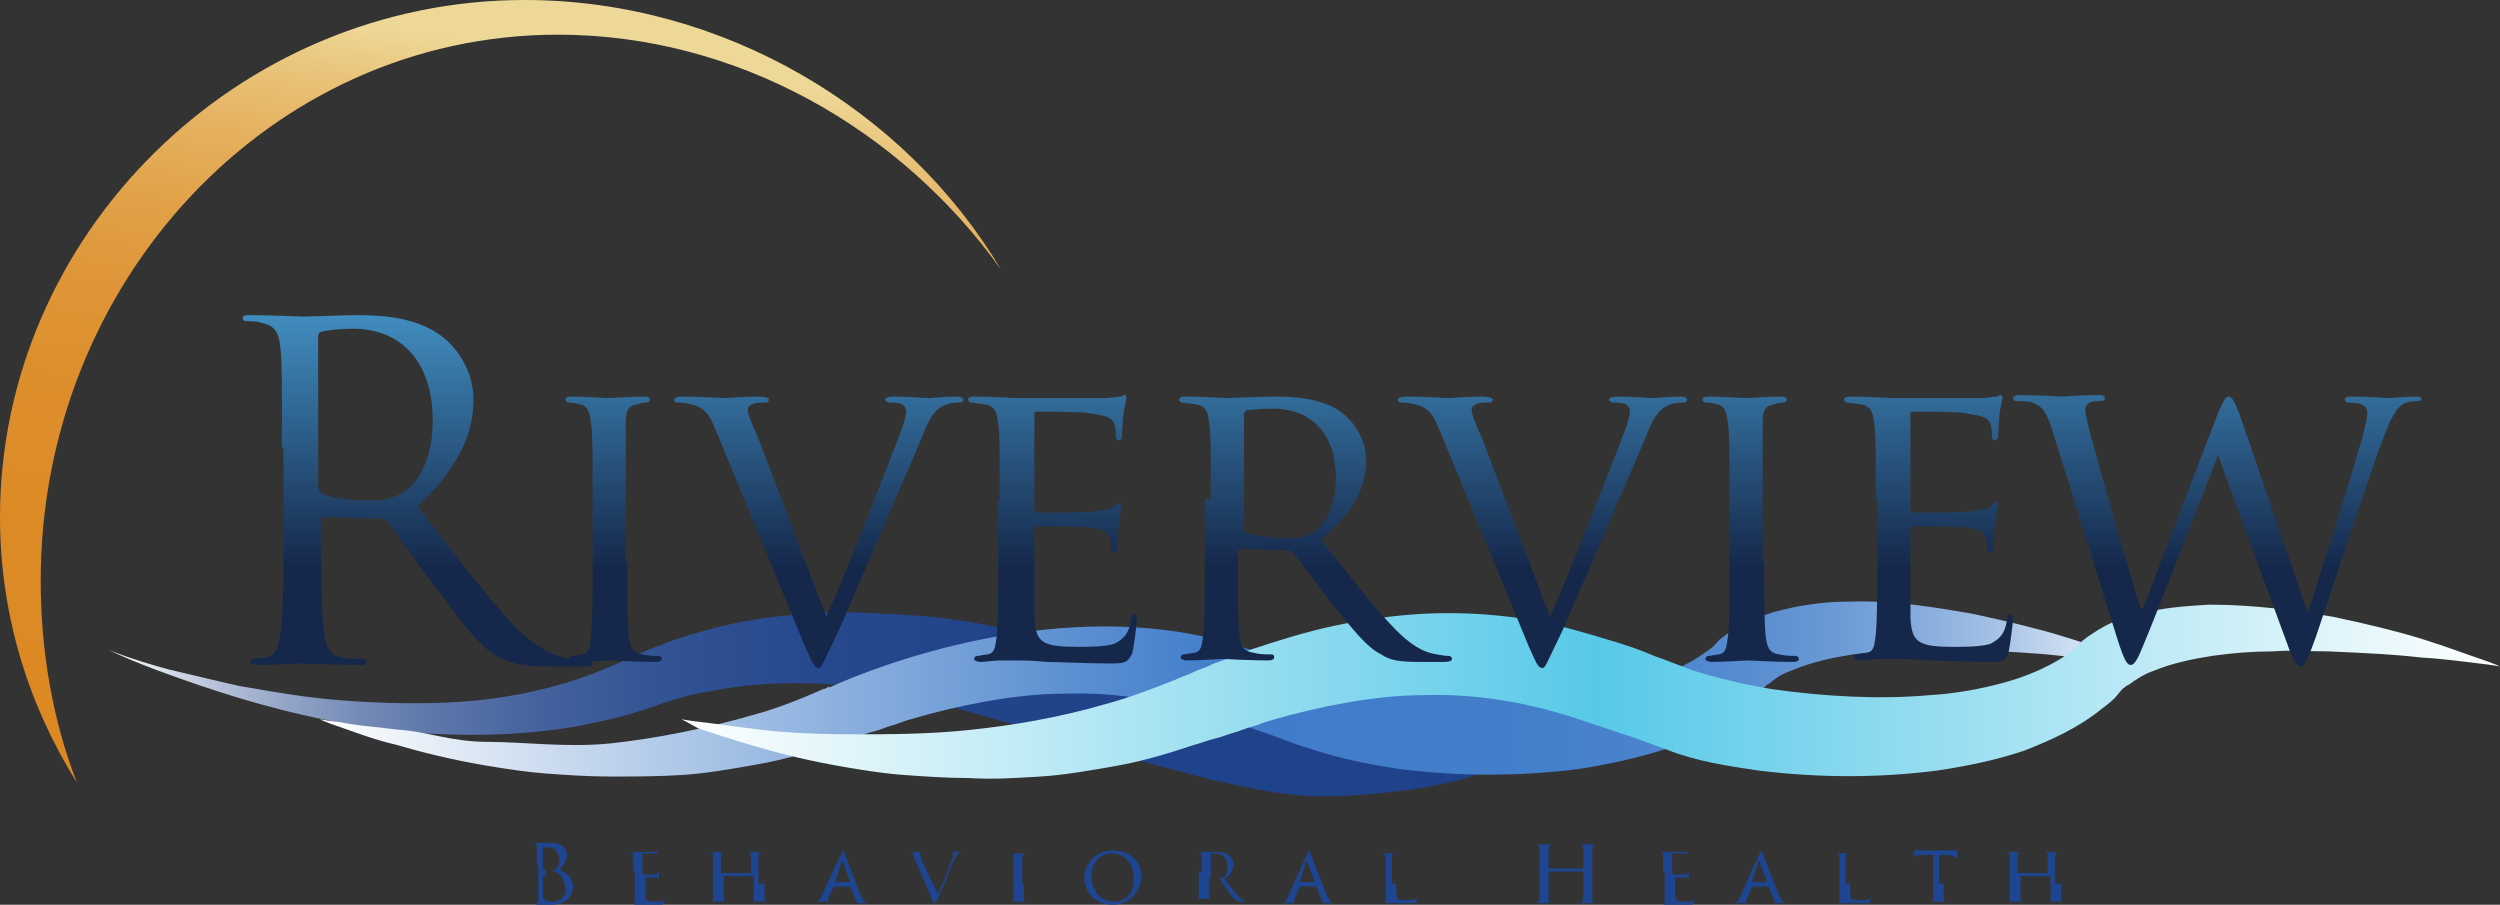 <?xml version="1.0" encoding="utf-8"?>
<!-- Generator: Adobe Illustrator 21.0.0, SVG Export Plug-In . SVG Version: 6.00 Build 0)  -->
<svg version="1.1" id="Layer_1" xmlns="http://www.w3.org/2000/svg" xmlns:xlink="http://www.w3.org/1999/xlink" x="0px" y="0px"
	 viewBox="0 0 165.8 60" style="enable-background:new 0 0 165.8 60;" xml:space="preserve">
<rect x="0" y="0" width="165.8" height="60" fill="#333333" stroke="none"/>
<style type="text/css">
	.st0{fill:#1D4592;}
	.st1{fill:url(#SVGID_1_);}
	.st2{fill:url(#SVGID_2_);}
	.st3{fill:url(#SVGID_3_);}
	.st4{fill:url(#SVGID_4_);}
	.st5{fill:url(#SVGID_5_);}
	.st6{fill:url(#SVGID_6_);}
	.st7{fill:url(#SVGID_7_);}
	.st8{fill:url(#SVGID_8_);}
	.st9{fill:url(#SVGID_9_);}
	.st10{fill:url(#SVGID_10_);}
	.st11{fill:url(#SVGID_11_);}
	.st12{fill:url(#SVGID_12_);}
	.st13{fill:url(#SVGID_13_);}
</style>
<g>
	<g>
		<g>
			<path class="st0" d="M35.6,57.4c0-0.8,0-1,0-1.2c0-0.2-0.1-0.3-0.2-0.3c0,0-0.1,0-0.2,0c0,0,0,0,0,0c0,0,0,0,0.1,0
				c0.2,0,0.6,0,0.6,0c0.1,0,0.3,0,0.6,0c0.9,0,1.1,0.5,1.1,0.8c0,0.4-0.3,0.7-0.5,1c0.4,0.1,0.9,0.5,0.9,1.1c0,0.6-0.5,1.2-1.4,1.2
				c-0.1,0-0.2,0-0.4,0c-0.2,0-0.3,0-0.3,0c0,0-0.1,0-0.2,0c-0.1,0-0.2,0-0.3,0c-0.1,0-0.1,0-0.1,0c0,0,0,0,0,0c0,0,0.1,0,0.2,0
				c0.1,0,0.1-0.1,0.2-0.3c0-0.2,0-0.7,0-1.2V57.4z M36,57.6C36,57.6,36.1,57.6,36,57.6c0.1,0.1,0.2,0.1,0.4,0.1
				c0.3,0,0.4,0,0.5-0.1c0.1-0.1,0.2-0.3,0.2-0.5c0-0.4-0.2-0.9-0.7-0.9c-0.1,0-0.2,0-0.3,0c0,0-0.1,0-0.1,0.1V57.6z M36,58.1
				c0,0.4,0,1.1,0,1.2c0,0.3,0,0.3,0.2,0.4c0.1,0.1,0.4,0.1,0.5,0.1c0.3,0,0.8-0.2,0.8-0.8c0-0.3-0.1-0.8-0.5-1.1
				c-0.2-0.1-0.3-0.1-0.4-0.2c-0.1,0-0.3,0-0.4,0c0,0,0,0,0,0V58.1z"/>
			<path class="st0" d="M42,57.8c0-0.7,0-0.8,0-1c0-0.2,0-0.2-0.2-0.3c0,0-0.1,0-0.2,0c0,0,0,0,0,0c0,0,0,0,0.1,0c0.2,0,0.5,0,0.5,0
				c0,0,1,0,1.1,0c0.1,0,0.2,0,0.2,0c0,0,0,0,0.1,0c0,0,0,0,0,0c0,0,0,0.1,0,0.2c0,0,0,0.2,0,0.3c0,0,0,0,0,0c0,0,0,0,0-0.1
				c0,0,0-0.1,0-0.2c0-0.1-0.1-0.1-0.3-0.1c-0.1,0-0.6,0-0.7,0c0,0,0,0,0,0V58c0,0,0,0,0,0c0.1,0,0.7,0,0.8,0c0.1,0,0.2,0,0.2-0.1
				c0,0,0.1-0.1,0.1-0.1s0,0,0,0c0,0,0,0.1,0,0.3c0,0.1,0,0.3,0,0.3c0,0,0,0.1,0,0.1c0,0,0,0,0,0c0,0,0-0.1,0-0.2
				c0-0.1-0.1-0.1-0.2-0.1c-0.1,0-0.6,0-0.7,0c0,0,0,0,0,0v0.4c0,0.2,0,0.7,0,0.8c0,0.3,0.1,0.4,0.6,0.4c0.1,0,0.3,0,0.5,0
				c0.1-0.1,0.2-0.1,0.2-0.3c0-0.1,0-0.1,0-0.1c0,0,0,0,0,0.1s0,0.3-0.1,0.4c0,0.1-0.1,0.1-0.3,0.1c-0.4,0-0.6,0-0.8,0
				c-0.2,0-0.3,0-0.4,0c0,0-0.1,0-0.2,0c-0.1,0-0.2,0-0.3,0c0,0-0.1,0-0.1,0c0,0,0,0,0,0c0,0,0.1,0,0.1,0c0.1,0,0.1-0.1,0.1-0.2
				c0-0.2,0-0.5,0-1V57.8z"/>
			<path class="st0" d="M50.7,58.6c0,0.4,0,0.8,0,1c0,0.1,0,0.2,0.2,0.2c0.1,0,0.2,0,0.2,0c0,0,0,0,0,0c0,0,0,0-0.1,0
				c-0.3,0-0.6,0-0.6,0c0,0-0.3,0-0.5,0c-0.1,0-0.1,0-0.1,0c0,0,0,0,0,0c0,0,0.1,0,0.1,0c0.1,0,0.1-0.1,0.1-0.2c0-0.2,0-0.5,0-1
				v-0.5c0,0,0,0,0,0h-2c0,0,0,0,0,0v0.5c0,0.4,0,0.8,0,1c0,0.1,0,0.2,0.2,0.2c0.1,0,0.2,0,0.2,0c0,0,0,0,0,0c0,0,0,0-0.1,0
				c-0.3,0-0.6,0-0.6,0c0,0-0.3,0-0.5,0c0,0-0.1,0-0.1,0c0,0,0,0,0,0c0,0,0.1,0,0.1,0c0.1,0,0.1-0.1,0.1-0.2c0-0.2,0-0.5,0-1v-0.8
				c0-0.7,0-0.8,0-1c0-0.2,0-0.2-0.2-0.3c0,0-0.1,0-0.2,0c0,0,0,0,0,0c0,0,0,0,0.1,0c0.2,0,0.5,0,0.5,0c0,0,0.3,0,0.5,0
				c0.1,0,0.1,0,0.1,0c0,0,0,0,0,0c0,0-0.1,0-0.1,0c-0.1,0-0.2,0.1-0.2,0.3c0,0.1,0,0.3,0,1v0.1c0,0,0,0,0,0h2c0,0,0,0,0,0v-0.1
				c0-0.7,0-0.8,0-1c0-0.2,0-0.2-0.2-0.3c0,0-0.1,0-0.2,0c0,0,0,0,0,0c0,0,0,0,0.1,0c0.2,0,0.5,0,0.5,0c0,0,0.3,0,0.5,0
				c0.1,0,0.1,0,0.1,0c0,0,0,0,0,0c0,0-0.1,0-0.1,0c-0.1,0-0.2,0.1-0.2,0.3c0,0.1,0,0.3,0,1V58.6z"/>
			<path class="st0" d="M55.8,56.6c0.1-0.2,0.1-0.2,0.1-0.2c0,0,0.1,0.1,0.1,0.2c0.1,0.2,0.8,2.1,1.1,2.8c0.2,0.4,0.3,0.5,0.4,0.5
				c0.1,0,0.1,0,0.2,0c0,0,0.1,0,0.1,0c0,0-0.1,0-0.1,0c-0.1,0-0.4,0-0.7,0c-0.1,0-0.2,0-0.2,0c0,0,0,0,0,0c0,0,0.1,0,0-0.1l-0.4-1
				c0,0,0,0,0,0h-1.1c0,0,0,0,0,0L55,59.4c0,0.1-0.1,0.2-0.1,0.3c0,0.1,0.1,0.1,0.2,0.1h0c0,0,0,0,0,0c0,0,0,0-0.1,0
				c-0.1,0-0.4,0-0.4,0c0,0-0.3,0-0.5,0c-0.1,0-0.1,0-0.1,0c0,0,0,0,0,0c0,0,0.1,0,0.1,0c0.2,0,0.3-0.2,0.4-0.4L55.8,56.6z
				 M56.4,58.5C56.4,58.5,56.4,58.5,56.4,58.5l-0.5-1.3c0-0.1-0.1-0.1-0.1,0l-0.4,1.3c0,0,0,0,0,0H56.4z"/>
			<path class="st0" d="M62.2,59.3c0.3-0.6,0.9-2.2,1-2.5c0-0.1,0-0.1,0-0.2s0-0.1-0.1-0.1c-0.1,0-0.1,0-0.2,0c0,0-0.1,0-0.1,0
				c0,0,0,0,0.1,0c0.2,0,0.4,0,0.5,0c0,0,0.2,0,0.4,0c0,0,0.1,0,0.1,0c0,0,0,0-0.1,0c0,0-0.1,0-0.2,0.1c-0.1,0-0.1,0.1-0.3,0.4
				c-0.1,0.1-0.3,0.7-0.5,1.2c-0.3,0.7-0.5,1.2-0.6,1.4c-0.1,0.3-0.2,0.3-0.2,0.3c-0.1,0-0.1-0.1-0.2-0.3l-1.2-2.8
				c-0.1-0.3-0.2-0.3-0.3-0.3c-0.1,0-0.2,0-0.2,0c0,0,0,0,0,0c0,0,0,0,0.1,0c0.2,0,0.5,0,0.6,0c0,0,0.3,0,0.4,0c0.1,0,0.1,0,0.1,0
				c0,0,0,0,0,0c-0.1,0-0.1,0-0.2,0c0,0-0.1,0-0.1,0.1c0,0.1,0.1,0.2,0.1,0.4L62.2,59.3z"/>
			<path class="st0" d="M67.9,58.6c0,0.4,0,0.8,0,1c0,0.1,0,0.2,0.2,0.2c0.1,0,0.2,0,0.2,0c0,0,0,0,0,0c0,0,0,0-0.1,0
				c-0.3,0-0.6,0-0.6,0c0,0-0.3,0-0.5,0c0,0-0.1,0-0.1,0c0,0,0,0,0,0c0,0,0.1,0,0.1,0c0.1,0,0.1-0.1,0.1-0.2c0-0.2,0-0.5,0-1v-0.8
				c0-0.7,0-0.8,0-1c0-0.2,0-0.2-0.2-0.2c-0.1,0-0.1,0-0.1,0c0,0,0,0,0,0c0,0,0,0,0.1,0c0.2,0,0.5,0,0.5,0c0,0,0.3,0,0.5,0
				c0.1,0,0.1,0,0.1,0c0,0,0,0,0,0c0,0-0.1,0-0.1,0c-0.1,0-0.2,0.1-0.2,0.3c0,0.1,0,0.3,0,1V58.6z"/>
			<path class="st0" d="M73.8,56.4c1.1,0,1.9,0.7,1.9,1.7c0,1-0.8,1.9-1.9,1.9c-1.3,0-1.9-1-1.9-1.8C71.9,57.5,72.5,56.4,73.8,56.4z
				 M73.9,59.8c0.4,0,1.3-0.2,1.3-1.5c0-1.1-0.7-1.7-1.4-1.7c-0.8,0-1.4,0.5-1.4,1.5C72.4,59.1,73,59.8,73.9,59.8z"/>
			<path class="st0" d="M79.7,57.8c0-0.7,0-0.8,0-1c0-0.2,0-0.2-0.2-0.3c0,0-0.1,0-0.2,0c0,0,0,0,0,0c0,0,0,0,0.1,0
				c0.2,0,0.5,0,0.6,0c0,0,0.4,0,0.6,0c0.3,0,0.6,0,0.9,0.2c0.1,0.1,0.3,0.3,0.3,0.6c0,0.3-0.1,0.7-0.6,1c0.4,0.5,0.7,0.9,1,1.2
				c0.3,0.3,0.4,0.3,0.5,0.3c0.1,0,0.1,0,0.2,0c0,0,0,0,0,0c0,0,0,0-0.1,0h-0.3c-0.3,0-0.4,0-0.5-0.1c-0.2-0.1-0.4-0.3-0.6-0.7
				c-0.2-0.2-0.4-0.5-0.5-0.7c0,0,0,0-0.1,0l-0.6,0c0,0,0,0,0,0v0.1c0,0.4,0,0.8,0,1c0,0.1,0,0.2,0.2,0.2c0.1,0,0.2,0,0.2,0
				c0,0,0,0,0,0c0,0,0,0-0.1,0c-0.3,0-0.6,0-0.6,0c0,0-0.3,0-0.5,0c0,0-0.1,0-0.1,0c0,0,0,0,0,0c0,0,0.1,0,0.1,0
				c0.1,0,0.1-0.1,0.1-0.2c0-0.2,0-0.5,0-1V57.8z M80.1,58.2C80.1,58.2,80.1,58.2,80.1,58.2c0.1,0.1,0.3,0.1,0.6,0.1
				c0.1,0,0.2,0,0.4-0.1c0.2-0.1,0.3-0.3,0.3-0.7c0-0.6-0.3-0.9-0.8-0.9c-0.1,0-0.3,0-0.3,0c0,0,0,0,0,0.1V58.2z"/>
			<path class="st0" d="M86.7,56.6c0.1-0.2,0.1-0.2,0.1-0.2c0,0,0.1,0.1,0.1,0.2c0.1,0.2,0.8,2.1,1.1,2.8c0.2,0.4,0.3,0.5,0.4,0.5
				c0.1,0,0.1,0,0.2,0c0,0,0.1,0,0.1,0c0,0-0.1,0-0.1,0c-0.1,0-0.4,0-0.7,0c-0.1,0-0.2,0-0.2,0c0,0,0,0,0,0c0,0,0.1,0,0-0.1l-0.4-1
				c0,0,0,0,0,0h-1.1c0,0,0,0,0,0l-0.3,0.7c0,0.1-0.1,0.2-0.1,0.3c0,0.1,0.1,0.1,0.2,0.1h0c0,0,0,0,0,0c0,0,0,0-0.1,0
				c-0.1,0-0.4,0-0.4,0c0,0-0.3,0-0.5,0c-0.1,0-0.1,0-0.1,0c0,0,0,0,0,0c0,0,0.1,0,0.1,0c0.2,0,0.3-0.2,0.4-0.4L86.7,56.6z
				 M87.2,58.5C87.3,58.5,87.3,58.5,87.2,58.5l-0.5-1.3c0-0.1-0.1-0.1-0.1,0l-0.4,1.3c0,0,0,0,0,0H87.2z"/>
			<path class="st0" d="M92.6,58.6c0,0.7,0,0.9,0.1,1c0.1,0.1,0.3,0.1,0.6,0.1c0.2,0,0.5,0,0.6-0.1c0.1-0.1,0.1-0.2,0.1-0.3
				c0,0,0-0.1,0-0.1c0,0,0,0,0,0.1c0,0,0,0.3-0.1,0.5c0,0.1,0,0.1-0.3,0.1c-0.3,0-0.6,0-0.8,0c-0.2,0-0.4,0-0.5,0c0,0-0.1,0-0.2,0
				c-0.1,0-0.2,0-0.3,0c0,0-0.1,0-0.1,0c0,0,0,0,0,0c0,0,0.1,0,0.1,0c0.1,0,0.1-0.1,0.1-0.2c0-0.2,0-0.5,0-1v-0.8c0-0.7,0-0.8,0-1
				c0-0.2,0-0.2-0.2-0.3c0,0-0.1,0-0.2,0c0,0,0,0,0,0c0,0,0,0,0.1,0c0.2,0,0.5,0,0.5,0c0,0,0.4,0,0.5,0c0,0,0.1,0,0.1,0c0,0,0,0,0,0
				c0,0-0.1,0-0.2,0c-0.1,0-0.2,0.1-0.2,0.3c0,0.1,0,0.3,0,1V58.6z"/>
			<path class="st0" d="M105.6,58.4c0,0.5,0,0.9,0,1.2c0,0.2,0,0.3,0.2,0.3c0.1,0,0.2,0,0.2,0c0,0,0,0,0,0c0,0,0,0-0.1,0
				c-0.3,0-0.6,0-0.7,0c0,0-0.4,0-0.5,0c-0.1,0-0.1,0-0.1,0c0,0,0,0,0,0c0,0,0.1,0,0.2,0c0.1,0,0.1-0.1,0.2-0.3c0-0.2,0-0.7,0-1.2
				v-0.6c0,0,0,0,0,0h-2.3c0,0,0,0,0,0v0.6c0,0.5,0,0.9,0,1.2c0,0.2,0,0.3,0.2,0.3c0.1,0,0.2,0,0.2,0c0,0,0,0,0,0c0,0,0,0-0.1,0
				c-0.3,0-0.6,0-0.7,0c0,0-0.4,0-0.5,0c-0.1,0-0.1,0-0.1,0c0,0,0,0,0,0c0,0,0.1,0,0.2,0c0.1,0,0.1-0.1,0.2-0.3c0-0.2,0-0.7,0-1.2
				v-0.9c0-0.8,0-1,0-1.2c0-0.2-0.1-0.3-0.2-0.3c0,0-0.1,0-0.2,0c0,0,0,0,0,0c0,0,0,0,0.1,0c0.2,0,0.6,0,0.6,0c0,0,0.4,0,0.5,0
				c0.1,0,0.1,0,0.1,0c0,0,0,0,0,0c0,0-0.1,0-0.1,0c-0.1,0-0.2,0.1-0.2,0.3c0,0.2,0,0.3,0,1.2v0.1c0,0,0,0,0,0h2.3c0,0,0,0,0,0v-0.1
				c0-0.8,0-1,0-1.2c0-0.2-0.1-0.3-0.2-0.3c0,0-0.1,0-0.2,0c0,0,0,0,0,0c0,0,0,0,0.1,0c0.2,0,0.6,0,0.6,0c0,0,0.4,0,0.5,0
				c0.1,0,0.1,0,0.1,0c0,0,0,0,0,0c0,0-0.1,0-0.1,0c-0.1,0-0.2,0.1-0.2,0.3c0,0.2,0,0.3,0,1.2V58.4z"/>
			<path class="st0" d="M110.3,57.8c0-0.7,0-0.8,0-1c0-0.2,0-0.2-0.2-0.3c0,0-0.1,0-0.2,0c0,0,0,0,0,0c0,0,0,0,0.1,0
				c0.2,0,0.5,0,0.5,0c0,0,1,0,1.1,0c0.1,0,0.2,0,0.2,0c0,0,0,0,0.1,0c0,0,0,0,0,0c0,0,0,0.1,0,0.2c0,0,0,0.2,0,0.3c0,0,0,0,0,0
				c0,0,0,0,0-0.1c0,0,0-0.1,0-0.2c0-0.1-0.1-0.1-0.3-0.1c-0.1,0-0.6,0-0.7,0c0,0,0,0,0,0V58c0,0,0,0,0,0c0.1,0,0.7,0,0.8,0
				c0.1,0,0.2,0,0.2-0.1c0,0,0.1-0.1,0.1-0.1c0,0,0,0,0,0c0,0,0,0.1,0,0.3c0,0.1,0,0.3,0,0.3c0,0,0,0.1,0,0.1c0,0,0,0,0,0
				c0,0,0-0.1,0-0.2c0-0.1-0.1-0.1-0.2-0.1c-0.1,0-0.6,0-0.7,0c0,0,0,0,0,0v0.4c0,0.2,0,0.7,0,0.8c0,0.3,0.1,0.4,0.6,0.4
				c0.1,0,0.3,0,0.5,0c0.1-0.1,0.2-0.1,0.2-0.3c0-0.1,0-0.1,0-0.1c0,0,0,0,0,0.1s0,0.3-0.1,0.4c0,0.1-0.1,0.1-0.3,0.1
				c-0.4,0-0.6,0-0.8,0c-0.2,0-0.3,0-0.4,0c0,0-0.1,0-0.2,0c-0.1,0-0.2,0-0.3,0c0,0-0.1,0-0.1,0c0,0,0,0,0,0c0,0,0.1,0,0.1,0
				c0.1,0,0.1-0.1,0.1-0.2c0-0.2,0-0.5,0-1V57.8z"/>
			<path class="st0" d="M116.7,56.6c0.1-0.2,0.1-0.2,0.1-0.2c0,0,0.1,0.1,0.1,0.2c0.1,0.2,0.8,2.1,1.1,2.8c0.2,0.4,0.3,0.5,0.4,0.5
				c0.1,0,0.1,0,0.2,0c0,0,0.1,0,0.1,0c0,0-0.1,0-0.1,0c-0.1,0-0.4,0-0.7,0c-0.1,0-0.2,0-0.2,0c0,0,0,0,0,0c0,0,0.1,0,0-0.1l-0.4-1
				c0,0,0,0,0,0h-1.1c0,0,0,0,0,0l-0.3,0.7c0,0.1-0.1,0.2-0.1,0.3c0,0.1,0.1,0.1,0.2,0.1h0c0,0,0,0,0,0c0,0,0,0-0.1,0
				c-0.1,0-0.4,0-0.4,0c0,0-0.3,0-0.5,0c-0.1,0-0.1,0-0.1,0c0,0,0,0,0,0c0,0,0.1,0,0.1,0c0.2,0,0.3-0.2,0.4-0.4L116.7,56.6z
				 M117.2,58.5C117.2,58.5,117.2,58.5,117.2,58.5l-0.5-1.3c0-0.1-0.1-0.1-0.1,0l-0.4,1.3c0,0,0,0,0,0H117.2z"/>
			<path class="st0" d="M122.7,58.6c0,0.7,0,0.9,0.1,1c0.1,0.1,0.3,0.1,0.6,0.1c0.2,0,0.5,0,0.6-0.1c0.1-0.1,0.1-0.2,0.1-0.3
				c0,0,0-0.1,0-0.1c0,0,0,0,0,0.1c0,0,0,0.3-0.1,0.5c0,0.1,0,0.1-0.3,0.1c-0.3,0-0.6,0-0.8,0c-0.2,0-0.4,0-0.5,0c0,0-0.1,0-0.2,0
				c-0.1,0-0.2,0-0.3,0c0,0-0.1,0-0.1,0c0,0,0,0,0,0c0,0,0.1,0,0.1,0c0.1,0,0.1-0.1,0.1-0.2c0-0.2,0-0.5,0-1v-0.8c0-0.7,0-0.8,0-1
				c0-0.2,0-0.2-0.2-0.3c0,0-0.1,0-0.2,0c0,0,0,0,0,0c0,0,0,0,0.1,0c0.2,0,0.5,0,0.5,0c0,0,0.4,0,0.5,0c0,0,0.1,0,0.1,0c0,0,0,0,0,0
				c0,0-0.1,0-0.2,0c-0.1,0-0.2,0.1-0.2,0.3c0,0.1,0,0.3,0,1V58.6z"/>
			<path class="st0" d="M128.9,58.6c0,0.4,0,0.8,0,1c0,0.1,0,0.2,0.2,0.2c0.1,0,0.2,0,0.2,0c0,0,0,0,0,0c0,0,0,0-0.1,0
				c-0.3,0-0.6,0-0.6,0c0,0-0.3,0-0.5,0c-0.1,0-0.1,0-0.1,0c0,0,0,0,0,0c0,0,0.1,0,0.1,0c0.1,0,0.1-0.1,0.1-0.2c0-0.2,0-0.5,0-1
				v-1.9l-0.7,0c-0.3,0-0.4,0-0.5,0.1c-0.1,0.1-0.1,0.1-0.1,0.1c0,0,0,0,0,0c0,0,0,0,0,0c0,0,0.1-0.5,0.1-0.5c0,0,0-0.1,0-0.1
				c0,0,0.1,0,0.2,0.1c0.1,0,0.3,0,0.4,0h1.8c0.2,0,0.3,0,0.3,0c0.1,0,0.1,0,0.1,0c0,0,0,0,0,0.1c0,0.1,0,0.5,0,0.5c0,0,0,0.1,0,0.1
				s0,0,0-0.1l0,0c0-0.1-0.1-0.2-0.6-0.3l-0.6,0V58.6z"/>
			<path class="st0" d="M136.7,58.6c0,0.4,0,0.8,0,1c0,0.1,0,0.2,0.2,0.2c0.1,0,0.2,0,0.2,0c0,0,0,0,0,0c0,0,0,0-0.1,0
				c-0.3,0-0.6,0-0.6,0c0,0-0.3,0-0.5,0c-0.1,0-0.1,0-0.1,0c0,0,0,0,0,0c0,0,0.1,0,0.1,0c0.1,0,0.1-0.1,0.1-0.2c0-0.2,0-0.5,0-1
				v-0.5c0,0,0,0,0,0h-2c0,0,0,0,0,0v0.5c0,0.4,0,0.8,0,1c0,0.1,0,0.2,0.2,0.2c0.1,0,0.2,0,0.2,0c0,0,0,0,0,0c0,0,0,0-0.1,0
				c-0.3,0-0.6,0-0.6,0c0,0-0.3,0-0.5,0c0,0-0.1,0-0.1,0c0,0,0,0,0,0c0,0,0.1,0,0.1,0c0.1,0,0.1-0.1,0.1-0.2c0-0.2,0-0.5,0-1v-0.8
				c0-0.7,0-0.8,0-1c0-0.2,0-0.2-0.2-0.3c0,0-0.1,0-0.2,0c0,0,0,0,0,0c0,0,0,0,0.1,0c0.2,0,0.5,0,0.5,0c0,0,0.3,0,0.5,0
				c0.1,0,0.1,0,0.1,0c0,0,0,0,0,0c0,0-0.1,0-0.1,0c-0.1,0-0.2,0.1-0.2,0.3c0,0.1,0,0.3,0,1v0.1c0,0,0,0,0,0h2c0,0,0,0,0,0v-0.1
				c0-0.7,0-0.8,0-1c0-0.2,0-0.2-0.2-0.3c0,0-0.1,0-0.2,0c0,0,0,0,0,0c0,0,0,0,0.1,0c0.2,0,0.5,0,0.5,0c0,0,0.3,0,0.5,0
				c0.1,0,0.1,0,0.1,0c0,0,0,0,0,0c0,0-0.1,0-0.1,0c-0.1,0-0.2,0.1-0.2,0.3c0,0.1,0,0.3,0,1V58.6z"/>
		</g>
	</g>
	<g>
		
			<linearGradient id="SVGID_1_" gradientUnits="userSpaceOnUse" x1="7.239" y1="13.022" x2="102.773" y2="13.022" gradientTransform="matrix(1 0 0 -1 0 60)">
			<stop  offset="0" style="stop-color:#FFFFFE"/>
			<stop  offset="2.564260e-02" style="stop-color:#E4E8F0"/>
			<stop  offset="7.015400e-02" style="stop-color:#BBC5DB"/>
			<stop  offset="0.12" style="stop-color:#95A6C7"/>
			<stop  offset="0.175" style="stop-color:#748AB6"/>
			<stop  offset="0.235" style="stop-color:#5974A8"/>
			<stop  offset="0.303" style="stop-color:#43619D"/>
			<stop  offset="0.382" style="stop-color:#325394"/>
			<stop  offset="0.48" style="stop-color:#27498E"/>
			<stop  offset="0.618" style="stop-color:#20438A"/>
			<stop  offset="1" style="stop-color:#1E428A"/>
		</linearGradient>
		<path class="st1" d="M101.8,46.8c-0.6,0.3-1.6,0.8-2.9,1.2c-0.6,0.2-1.3,0.4-2,0.6c-2,0.1-4.2,0.4-5.8,0.8c-0.4,0-0.9,0-1.3,0
			c-0.4,0-0.9,0-1.4-0.1c-2-0.2-4.2-1.1-6.6-2.1c-2.4-1-5-2.2-7.7-3.2c-1.4-0.5-2.8-1-4.3-1.5c-1.5-0.4-3-0.8-4.6-1.1
			c-1.6-0.3-3.2-0.5-4.8-0.6c-1.6-0.1-3.3-0.2-4.9-0.2c-3.3,0.1-6.6,0.5-9.7,1.5c-0.8,0.2-1.5,0.5-2.3,0.8c-0.8,0.3-1.4,0.6-2.1,0.9
			c-1.3,0.6-2.6,1.1-3.9,1.5c-2.7,0.8-5.4,1.2-8,1.3c-2.6,0.1-5.1,0-7.4-0.2c-2.3-0.2-4.4-0.6-6.2-0.9c-1.8-0.4-3.4-0.8-4.7-1.1
			c-2.6-0.7-4-1.3-4-1.3s1.4,0.7,3.9,1.6c2.5,0.9,6.2,2.2,10.8,3.1c2.3,0.5,4.8,0.8,7.6,0.9c2.7,0.1,5.6,0,8.6-0.5
			c1.5-0.3,3-0.6,4.5-1.1c0.7-0.2,1.4-0.5,2.1-0.7c0.7-0.2,1.4-0.4,2.1-0.5c2.8-0.6,5.7-0.7,8.6-0.5c1.4,0.1,2.9,0.3,4.3,0.6
			c1.4,0.3,2.8,0.7,4.2,1.1c1.4,0.4,2.8,0.8,4.2,1.2c1.4,0.4,2.8,0.8,4.1,1.2c2.7,0.8,5.5,1.5,8.1,2.2c2.7,0.6,5.3,1.2,8,1.1
			c0.2,0,0.3,0,0.5,0c2-0.1,9.3-0.5,11.8-2.9c0.9-0.8,0.3-1.2-0.9-1.5c1-0.7,1.7-1.3,2.2-1.7c0.5-0.5,0.8-0.8,0.8-0.8
			S102.5,46.5,101.8,46.8z"/>
		
			<linearGradient id="SVGID_2_" gradientUnits="userSpaceOnUse" x1="21.252" y1="14.256" x2="141.923" y2="14.256" gradientTransform="matrix(1 0 0 -1 0 60)">
			<stop  offset="0" style="stop-color:#FFFFFE"/>
			<stop  offset="0.232" style="stop-color:#A0BEE4"/>
			<stop  offset="0.416" style="stop-color:#5B8FD1"/>
			<stop  offset="0.502" style="stop-color:#407CCA"/>
			<stop  offset="0.65" style="stop-color:#427ECA"/>
			<stop  offset="0.724" style="stop-color:#4A83CC"/>
			<stop  offset="0.782" style="stop-color:#578CD0"/>
			<stop  offset="0.831" style="stop-color:#6A99D5"/>
			<stop  offset="0.875" style="stop-color:#83AADC"/>
			<stop  offset="0.915" style="stop-color:#A1BEE4"/>
			<stop  offset="0.953" style="stop-color:#C5D7EE"/>
			<stop  offset="0.987" style="stop-color:#EDF2F9"/>
			<stop  offset="1" style="stop-color:#FFFFFE"/>
		</linearGradient>
		<path class="st2" d="M140.6,43.5c-0.9-0.3-2.1-0.8-3.8-1.3c-1.6-0.5-3.7-1-6-1.5c-2.4-0.4-5.1-0.9-8.2-0.8c-1.5,0-3.2,0.2-5,0.7
			c-0.9,0.3-1.8,0.6-2.7,1.2l-0.3,0.2l-0.4,0.3c-0.3,0.2-0.3,0.3-0.5,0.5c-0.2,0.2-0.5,0.4-0.8,0.6c-1.1,0.8-2.5,1.3-4,1.7
			c-1.5,0.4-3.1,0.7-4.8,0.8c-3.4,0.3-7,0.1-10.5-0.4c-1.2-0.2-2.4-0.4-3.5-0.7c-1,0.3-2.9,0-6.1-1.3C70.7,38.1,55,45.6,55,45.6
			c0,0,0-0.1,0-0.1c-0.1,0.1-0.3,0.2-0.4,0.2C53,46.4,51.5,47,50,47.4c-3.1,0.9-6.6,1.6-9.5,1.9c-2.8,0.3-5.8-0.1-8.2-0.1
			c-2.3,0-4.1-0.7-5.8-0.8c-1.7-0.2-3-0.3-3.9-0.5c-0.9-0.1-1.4-0.2-1.4-0.2s0.4,0.2,1.3,0.5c0.9,0.3,2.1,0.8,3.8,1.2
			c1.7,0.5,3.7,1,6.1,1.4c1.2,0.2,2.5,0.4,3.8,0.5c1.4,0.1,2.8,0.2,4.3,0.2c1.5,0,3.1,0,4.7-0.1c1.6-0.1,3.3-0.4,5-0.7
			c1.7-0.3,3.5-0.8,5.2-1.4c0.4-0.1,0.9-0.3,1.3-0.4c0.4-0.1,0.8-0.3,1.3-0.4c0.4-0.1,0.8-0.3,1.2-0.4c0.4-0.1,0.8-0.3,1.2-0.4
			c1.7-0.5,3.4-0.9,5.1-1.2c1.7-0.3,3.5-0.5,5.2-0.5c3.5-0.1,6.9,0.5,10.5,1.7c0.9,0.3,1.8,0.6,2.7,0.9c0.9,0.3,1.8,0.7,2.8,1
			c2.1,0.7,4.1,1.1,6.1,1.4c4,0.5,8,0.5,11.9,0c1.9-0.3,3.8-0.7,5.7-1.3c1.8-0.6,3.6-1.5,5.2-2.8c0.4-0.3,0.8-0.7,1.1-1
			c0.1-0.1,0.3-0.3,0.4-0.4l0.1-0.1l0.2-0.1c0.4-0.4,1-0.7,1.6-0.9c1.2-0.5,2.6-0.8,3.9-1c1.4-0.2,2.7-0.3,4-0.3c1.3,0,2.5,0,3.7,0
			c2.3,0.1,4.4,0.2,6.1,0.4c1.7,0.2,3,0.3,3.9,0.4c0.9,0.1,1.4,0.2,1.4,0.2S141.5,43.8,140.6,43.5z"/>
		
			<linearGradient id="SVGID_3_" gradientUnits="userSpaceOnUse" x1="45.16" y1="14.256" x2="165.832" y2="14.256" gradientTransform="matrix(1 0 0 -1 0 60)">
			<stop  offset="0" style="stop-color:#FFFFFE"/>
			<stop  offset="0.504" style="stop-color:#57C9E8"/>
			<stop  offset="0.635" style="stop-color:#84D7EE"/>
			<stop  offset="1" style="stop-color:#FFFFFE"/>
		</linearGradient>
		<path class="st3" d="M45.2,47.7c0,0,0.5,0.1,1.4,0.2c0.9,0.1,2.2,0.3,3.9,0.5c1.7,0.2,3.7,0.3,6.1,0.3c2.3,0,5,0,7.8-0.3
			c2.8-0.3,5.8-0.8,8.9-1.7c1.5-0.4,3.1-1,4.6-1.6c0.4-0.2,0.8-0.3,1.2-0.5c0.4-0.2,0.8-0.3,1.2-0.5c0.4-0.2,0.9-0.3,1.3-0.5
			c0.4-0.2,0.9-0.3,1.3-0.5c1.8-0.6,3.7-1.2,5.6-1.6c1.9-0.4,4-0.7,6-0.8c2.1-0.1,4.2,0,6.3,0.3c2.1,0.3,4.1,0.9,6.1,1.5
			c1,0.3,1.9,0.6,2.8,1c0.9,0.3,1.8,0.7,2.7,1c1.6,0.5,3.3,0.9,5.1,1.2c3.5,0.5,7.2,0.7,10.5,0.4c1.7-0.1,3.3-0.4,4.8-0.8
			c1.5-0.4,2.9-1,4-1.7c0.3-0.2,0.5-0.4,0.8-0.6c0.2-0.2,0.3-0.3,0.5-0.5l0.4-0.3l0.3-0.2c0.9-0.6,1.8-1,2.7-1.2
			c1.8-0.5,3.4-0.6,5-0.7c3.1,0,5.8,0.4,8.2,0.8c2.4,0.5,4.4,1,6,1.5c1.6,0.5,2.9,1,3.8,1.3c0.9,0.3,1.3,0.5,1.3,0.5
			s-0.5-0.1-1.4-0.2c-0.9-0.1-2.2-0.3-3.9-0.4c-1.7-0.2-3.7-0.3-6.1-0.4c-1.2,0-2.4-0.1-3.7,0c-1.3,0-2.6,0.1-4,0.3
			c-1.3,0.2-2.7,0.5-3.9,1c-0.6,0.2-1.2,0.6-1.6,0.9l-0.2,0.1l-0.1,0.1c-0.1,0-0.3,0.3-0.4,0.4c-0.3,0.4-0.7,0.7-1.1,1
			c-1.6,1.3-3.4,2.1-5.2,2.8c-1.8,0.6-3.7,1-5.7,1.3c-3.9,0.5-7.8,0.5-11.9,0c-2-0.3-4.1-0.6-6.1-1.4c-0.9-0.3-1.8-0.7-2.8-1
			c-0.9-0.3-1.8-0.6-2.7-0.9c-3.5-1.2-7-1.8-10.5-1.7c-1.7,0-3.5,0.2-5.2,0.5c-1.7,0.3-3.4,0.7-5.1,1.2c-0.4,0.1-0.8,0.3-1.2,0.4
			c-0.4,0.1-0.8,0.3-1.2,0.4c-0.4,0.1-0.8,0.3-1.3,0.4c-0.4,0.1-0.9,0.3-1.3,0.4c-1.8,0.6-3.5,1.1-5.2,1.4c-1.7,0.3-3.4,0.6-5,0.7
			c-1.6,0.1-3.2,0.2-4.7,0.1c-1.5,0-2.9-0.1-4.3-0.2c-1.4-0.1-2.6-0.3-3.8-0.5c-2.4-0.4-4.4-0.9-6.1-1.4c-1.7-0.5-2.9-0.9-3.8-1.2
			C45.6,47.9,45.2,47.7,45.2,47.7z"/>
	</g>
	<g>
		
			<linearGradient id="SVGID_4_" gradientUnits="userSpaceOnUse" x1="27.604" y1="40.807" x2="27.604" y2="22.327" gradientTransform="matrix(1 0 0 -1 0 60)">
			<stop  offset="0" style="stop-color:#4597CB"/>
			<stop  offset="1" style="stop-color:#15284B"/>
		</linearGradient>
		<path class="st4" d="M18.7,29.7c0-4.8,0-5.6-0.1-6.6c-0.1-1-0.3-1.5-1.3-1.7c-0.2-0.1-0.8-0.1-1-0.1c-0.1,0-0.2-0.1-0.2-0.2
			c0-0.2,0.2-0.2,0.5-0.2c1.4,0,3.3,0.1,3.5,0.1c0.3,0,2.7-0.1,3.6-0.1c1.9,0,4,0.2,5.6,1.4c0.8,0.6,2.1,2.1,2.1,4.2
			c0,2.3-1,4.5-3.7,7.1c2.5,3.2,4.6,6,6.4,7.9c1.7,1.7,3,2.1,3.7,2.2c0.6,0.1,1,0.1,1.2,0.1c0.2,0,0.3,0.1,0.3,0.2
			c0,0.2-0.2,0.2-0.7,0.2h-2.2c-1.7,0-2.5-0.2-3.3-0.6c-1.3-0.7-2.4-2.2-4.1-4.5c-1.3-1.7-2.7-3.7-3.3-4.5c-0.1-0.1-0.2-0.2-0.4-0.2
			l-3.8-0.1c-0.2,0-0.2,0.1-0.2,0.2v0.7c0,2.9,0,5.4,0.2,6.7c0.1,0.9,0.3,1.6,1.2,1.7c0.4,0.1,1.1,0.1,1.4,0.1
			c0.2,0,0.2,0.1,0.2,0.2c0,0.2-0.2,0.2-0.5,0.2c-1.7,0-3.6-0.1-3.8-0.1c0,0-2,0.1-2.9,0.1c-0.3,0-0.5-0.1-0.5-0.2
			c0-0.1,0.1-0.2,0.2-0.2c0.3,0,0.6-0.1,0.9-0.1c0.6-0.1,0.8-0.8,0.9-1.7c0.2-1.3,0.2-3.7,0.2-6.7V29.7z M21.1,32.3
			c0,0.2,0.1,0.3,0.2,0.4c0.5,0.3,1.9,0.5,3.2,0.5c0.7,0,1.6-0.1,2.3-0.6c1.1-0.7,1.9-2.4,1.9-4.7c0-3.8-2-6.1-5.3-6.1
			c-0.9,0-1.7,0.1-2.1,0.2c-0.2,0.1-0.2,0.2-0.2,0.4V32.3z"/>
		
			<linearGradient id="SVGID_5_" gradientUnits="userSpaceOnUse" x1="40.724" y1="40.807" x2="40.724" y2="22.327" gradientTransform="matrix(1 0 0 -1 0 60)">
			<stop  offset="0" style="stop-color:#4597CB"/>
			<stop  offset="1" style="stop-color:#15284B"/>
		</linearGradient>
		<path class="st5" d="M41.6,37.2c0,2.2,0,4.1,0.1,5c0.1,0.7,0.2,1.1,0.9,1.2c0.4,0.1,0.9,0.1,1.1,0.1c0.1,0,0.2,0.1,0.2,0.2
			c0,0.1-0.1,0.2-0.4,0.2c-1.3,0-2.9-0.1-3-0.1c-0.1,0-1.6,0.1-2.4,0.1c-0.2,0-0.4-0.1-0.4-0.2c0-0.1,0.1-0.2,0.2-0.2
			c0.2,0,0.5-0.1,0.7-0.1c0.5-0.1,0.5-0.5,0.6-1.2c0.1-1,0.1-2.8,0.1-5v-4.1c0-3.6,0-4.3-0.1-5c-0.1-0.8-0.2-1.2-0.8-1.3
			c-0.3-0.1-0.6-0.1-0.7-0.1c-0.1,0-0.2-0.1-0.2-0.2c0-0.1,0.1-0.2,0.4-0.2c0.8,0,2.3,0.1,2.4,0.1c0.1,0,1.7-0.1,2.4-0.1
			c0.3,0,0.4,0.1,0.4,0.2c0,0.1-0.1,0.2-0.2,0.2c-0.2,0-0.3,0-0.6,0.1c-0.7,0.1-0.8,0.5-0.8,1.3c0,0.7,0,1.4,0,5V37.2z"/>
		
			<linearGradient id="SVGID_6_" gradientUnits="userSpaceOnUse" x1="54.203" y1="40.807" x2="54.203" y2="22.327" gradientTransform="matrix(1 0 0 -1 0 60)">
			<stop  offset="0" style="stop-color:#4597CB"/>
			<stop  offset="1" style="stop-color:#15284B"/>
		</linearGradient>
		<path class="st6" d="M54.8,40.9c1.4-3.1,4.5-11.1,5.1-12.7c0.1-0.4,0.2-0.7,0.2-0.9c0-0.2-0.1-0.4-0.3-0.5
			c-0.3-0.1-0.5-0.1-0.8-0.1c-0.1,0-0.3-0.1-0.3-0.2c0-0.1,0.2-0.2,0.5-0.2c1,0,2.1,0.1,2.4,0.1c0.1,0,1.2-0.1,1.9-0.1
			c0.2,0,0.4,0.1,0.4,0.2c0,0.1-0.1,0.2-0.3,0.2c-0.2,0-0.7,0-1.2,0.3c-0.3,0.2-0.7,0.5-1.3,2.1c-0.3,0.7-1.5,3.5-2.7,6.3
			c-1.5,3.4-2.5,5.9-3.1,7.1c-0.7,1.4-0.8,1.8-1,1.8c-0.3,0-0.4-0.3-0.9-1.4l-5.9-14.3c-0.5-1.3-0.9-1.6-1.7-1.8
			c-0.4-0.1-0.8-0.1-0.9-0.1c-0.1,0-0.2-0.1-0.2-0.2c0-0.1,0.2-0.2,0.6-0.2c1.2,0,2.5,0.1,2.8,0.1c0.2,0,1.3-0.1,2.2-0.1
			c0.4,0,0.7,0.1,0.7,0.2c0,0.1-0.1,0.2-0.2,0.2c-0.3,0-0.7,0-0.9,0.1c-0.2,0.1-0.3,0.2-0.3,0.4c0,0.3,0.3,1,0.7,1.9L54.8,40.9z"/>
		
			<linearGradient id="SVGID_7_" gradientUnits="userSpaceOnUse" x1="69.736" y1="40.807" x2="69.736" y2="22.327" gradientTransform="matrix(1 0 0 -1 0 60)">
			<stop  offset="0" style="stop-color:#4597CB"/>
			<stop  offset="1" style="stop-color:#15284B"/>
		</linearGradient>
		<path class="st7" d="M66.3,33.1c0-3.6,0-4.3-0.1-5c-0.1-0.8-0.2-1.2-1-1.3c-0.2,0-0.6-0.1-0.8-0.1c-0.1,0-0.2-0.1-0.2-0.2
			c0-0.1,0.1-0.2,0.4-0.2c1.1,0,2.7,0.1,2.8,0.1c0.2,0,5.2,0,5.8,0c0.5,0,0.9-0.1,1.1-0.1c0.1,0,0.2-0.1,0.3-0.1
			c0.1,0,0.1,0.1,0.1,0.2c0,0.2-0.1,0.4-0.2,1.1c0,0.2-0.1,1.3-0.1,1.5c0,0.1-0.1,0.2-0.2,0.2c-0.1,0-0.2-0.1-0.2-0.3
			c0-0.2,0-0.5-0.1-0.8c-0.2-0.4-0.4-0.5-1.7-0.7c-0.4-0.1-3.2-0.1-3.5-0.1c-0.1,0-0.1,0.1-0.1,0.2v6.3c0,0.2,0,0.2,0.1,0.2
			c0.3,0,3.5,0,4-0.1c0.6-0.1,0.9-0.1,1.2-0.3c0.2-0.2,0.3-0.3,0.4-0.3s0.1,0.1,0.1,0.2c0,0.1-0.1,0.5-0.2,1.3
			c-0.1,0.5-0.1,1.3-0.1,1.5c0,0.2-0.1,0.4-0.2,0.4c-0.1,0-0.2-0.1-0.2-0.2c0-0.2,0-0.5-0.1-0.8c-0.1-0.3-0.3-0.6-1.2-0.7
			c-0.7-0.1-3.2-0.1-3.6-0.1c-0.1,0-0.2,0.1-0.2,0.2v1.9c0,0.8,0,3.5,0,4c0.1,1.6,0.5,1.9,2.9,1.9c0.6,0,1.8,0,2.4-0.2
			c0.6-0.3,1-0.7,1.1-1.6c0.1-0.3,0.1-0.4,0.2-0.4c0.1,0,0.2,0.2,0.2,0.4c0,0.2-0.2,1.8-0.3,2.2C74.8,44,74.5,44,73.6,44
			c-1.8,0-3.2-0.1-4.2-0.1c-1-0.1-1.6-0.1-2-0.1c-0.1,0-0.5,0-1,0c-0.5,0-1,0.1-1.4,0.1c-0.2,0-0.4-0.1-0.4-0.2
			c0-0.1,0.1-0.2,0.2-0.2c0.2,0,0.5-0.1,0.7-0.1c0.5-0.1,0.5-0.5,0.6-1.2c0.1-1,0.1-2.8,0.1-5V33.1z"/>
		
			<linearGradient id="SVGID_8_" gradientUnits="userSpaceOnUse" x1="87.337" y1="40.807" x2="87.337" y2="22.327" gradientTransform="matrix(1 0 0 -1 0 60)">
			<stop  offset="0" style="stop-color:#4597CB"/>
			<stop  offset="1" style="stop-color:#15284B"/>
		</linearGradient>
		<path class="st8" d="M80.3,33.1c0-3.6,0-4.3-0.1-5c-0.1-0.8-0.2-1.2-1-1.3c-0.2,0-0.6-0.1-0.8-0.1c-0.1,0-0.2-0.1-0.2-0.2
			c0-0.1,0.1-0.2,0.4-0.2c1.1,0,2.7,0.1,2.8,0.1c0.2,0,2.3-0.1,3-0.1c1.5,0,3.2,0.1,4.5,1c0.6,0.4,1.7,1.6,1.7,3.2
			c0,1.7-0.7,3.4-3,5.3c2,2.5,3.6,4.6,5,6c1.3,1.3,2.1,1.5,2.7,1.6c0.5,0.1,0.7,0.1,0.8,0.1s0.2,0.1,0.2,0.2c0,0.1-0.1,0.2-0.6,0.2
			h-1.5c-1.4,0-2-0.1-2.6-0.5c-1-0.5-1.9-1.7-3.3-3.4c-1-1.3-2.1-2.8-2.6-3.4c-0.1-0.1-0.2-0.1-0.3-0.1l-3.1-0.1
			c-0.1,0-0.2,0.1-0.2,0.2v0.5c0,2.2,0,4.1,0.1,5c0.1,0.7,0.2,1.1,1,1.2c0.3,0.1,0.8,0.1,1.1,0.1c0.2,0,0.2,0.1,0.2,0.2
			c0,0.1-0.1,0.2-0.4,0.2c-1.3,0-2.8-0.1-3-0.1c0,0-1.6,0.1-2.4,0.1c-0.2,0-0.4-0.1-0.4-0.2c0-0.1,0.1-0.2,0.2-0.2
			c0.2,0,0.5-0.1,0.7-0.1c0.5-0.1,0.5-0.5,0.6-1.2c0.1-1,0.1-2.8,0.1-5V33.1z M82.4,35c0,0.1,0.1,0.2,0.2,0.3
			c0.4,0.2,1.6,0.4,2.7,0.4c0.6,0,1.2,0,1.8-0.4c0.8-0.5,1.5-1.8,1.5-3.6c0-2.9-1.6-4.6-4.2-4.6c-0.7,0-1.5,0.1-1.7,0.1
			c-0.1,0.1-0.2,0.1-0.2,0.3V35z"/>
		
			<linearGradient id="SVGID_9_" gradientUnits="userSpaceOnUse" x1="102.227" y1="40.807" x2="102.227" y2="22.327" gradientTransform="matrix(1 0 0 -1 0 60)">
			<stop  offset="0" style="stop-color:#4597CB"/>
			<stop  offset="1" style="stop-color:#15284B"/>
		</linearGradient>
		<path class="st9" d="M102.8,40.9c1.4-3.1,4.5-11.1,5.1-12.7c0.1-0.4,0.2-0.7,0.2-0.9c0-0.2-0.1-0.4-0.3-0.5
			c-0.3-0.1-0.5-0.1-0.8-0.1c-0.1,0-0.3-0.1-0.3-0.2c0-0.1,0.2-0.2,0.5-0.2c1,0,2.1,0.1,2.4,0.1c0.1,0,1.2-0.1,1.9-0.1
			c0.2,0,0.4,0.1,0.4,0.2c0,0.1-0.1,0.2-0.3,0.2c-0.2,0-0.7,0-1.2,0.3c-0.3,0.2-0.7,0.5-1.3,2.1c-0.3,0.7-1.5,3.5-2.7,6.3
			c-1.5,3.4-2.5,5.9-3.1,7.1c-0.7,1.4-0.8,1.8-1,1.8c-0.3,0-0.4-0.3-0.9-1.4l-5.9-14.3c-0.5-1.3-0.9-1.6-1.7-1.8
			c-0.4-0.1-0.8-0.1-0.9-0.1c-0.1,0-0.2-0.1-0.2-0.2c0-0.1,0.2-0.2,0.6-0.2c1.2,0,2.5,0.1,2.8,0.1c0.2,0,1.3-0.1,2.2-0.1
			c0.4,0,0.7,0.1,0.7,0.2c0,0.1-0.1,0.2-0.2,0.2c-0.3,0-0.7,0-0.9,0.1c-0.2,0.1-0.3,0.2-0.3,0.4c0,0.3,0.3,1,0.7,1.9L102.8,40.9z"/>
		
			<linearGradient id="SVGID_10_" gradientUnits="userSpaceOnUse" x1="116.198" y1="40.807" x2="116.198" y2="22.327" gradientTransform="matrix(1 0 0 -1 0 60)">
			<stop  offset="0" style="stop-color:#4597CB"/>
			<stop  offset="1" style="stop-color:#15284B"/>
		</linearGradient>
		<path class="st10" d="M117,37.2c0,2.2,0,4.1,0.1,5c0.1,0.7,0.2,1.1,0.9,1.2c0.4,0.1,0.9,0.1,1.1,0.1c0.1,0,0.2,0.1,0.2,0.2
			c0,0.1-0.1,0.2-0.4,0.2c-1.3,0-2.9-0.1-3-0.1c-0.1,0-1.6,0.1-2.4,0.1c-0.2,0-0.4-0.1-0.4-0.2c0-0.1,0.1-0.2,0.2-0.2
			c0.2,0,0.5-0.1,0.7-0.1c0.5-0.1,0.5-0.5,0.6-1.2c0.1-1,0.1-2.8,0.1-5v-4.1c0-3.6,0-4.3-0.1-5c-0.1-0.8-0.2-1.2-0.8-1.3
			c-0.3-0.1-0.6-0.1-0.7-0.1c-0.1,0-0.2-0.1-0.2-0.2c0-0.1,0.1-0.2,0.4-0.2c0.8,0,2.3,0.1,2.4,0.1c0.1,0,1.7-0.1,2.4-0.1
			c0.3,0,0.4,0.1,0.4,0.2c0,0.1-0.1,0.2-0.2,0.2c-0.2,0-0.3,0-0.6,0.1c-0.7,0.1-0.8,0.5-0.8,1.3c0,0.7,0,1.4,0,5V37.2z"/>
		
			<linearGradient id="SVGID_11_" gradientUnits="userSpaceOnUse" x1="127.868" y1="40.807" x2="127.868" y2="22.327" gradientTransform="matrix(1 0 0 -1 0 60)">
			<stop  offset="0" style="stop-color:#4597CB"/>
			<stop  offset="1" style="stop-color:#15284B"/>
		</linearGradient>
		<path class="st11" d="M124.4,33.1c0-3.6,0-4.3-0.1-5c-0.1-0.8-0.2-1.2-1-1.3c-0.2,0-0.6-0.1-0.8-0.1c-0.1,0-0.2-0.1-0.2-0.2
			c0-0.1,0.1-0.2,0.4-0.2c1.1,0,2.7,0.1,2.8,0.1c0.2,0,5.2,0,5.8,0c0.5,0,0.9-0.1,1.1-0.1c0.1,0,0.2-0.1,0.3-0.1
			c0.1,0,0.1,0.1,0.1,0.2c0,0.2-0.1,0.4-0.2,1.1c0,0.2-0.1,1.3-0.1,1.5c0,0.1-0.1,0.2-0.2,0.2c-0.1,0-0.2-0.1-0.2-0.3
			c0-0.2,0-0.5-0.1-0.8c-0.2-0.4-0.4-0.5-1.7-0.7c-0.4-0.1-3.2-0.1-3.5-0.1c-0.1,0-0.1,0.1-0.1,0.2v6.3c0,0.2,0,0.2,0.1,0.2
			c0.3,0,3.5,0,4-0.1c0.6-0.1,0.9-0.1,1.2-0.3c0.2-0.2,0.3-0.3,0.4-0.3s0.1,0.1,0.1,0.2c0,0.1-0.1,0.5-0.2,1.3
			c-0.1,0.5-0.1,1.3-0.1,1.5c0,0.2-0.1,0.4-0.2,0.4c-0.1,0-0.2-0.1-0.2-0.2c0-0.2,0-0.5-0.1-0.8c-0.1-0.3-0.3-0.6-1.2-0.7
			c-0.7-0.1-3.2-0.1-3.6-0.1c-0.1,0-0.2,0.1-0.2,0.2v1.9c0,0.8,0,3.5,0,4c0.1,1.6,0.5,1.9,2.9,1.9c0.6,0,1.8,0,2.4-0.2
			c0.6-0.3,1-0.7,1.1-1.6c0.1-0.3,0.1-0.4,0.2-0.4s0.2,0.2,0.2,0.4c0,0.2-0.2,1.8-0.3,2.2c-0.2,0.6-0.4,0.6-1.3,0.6
			c-1.8,0-3.2-0.1-4.2-0.1c-1-0.1-1.6-0.1-2-0.1c-0.1,0-0.5,0-1,0c-0.5,0-1,0.1-1.4,0.1c-0.2,0-0.4-0.1-0.4-0.2
			c0-0.1,0.1-0.2,0.2-0.2c0.2,0,0.5-0.1,0.7-0.1c0.5-0.1,0.5-0.5,0.6-1.2c0.1-1,0.1-2.8,0.1-5V33.1z"/>
		
			<linearGradient id="SVGID_12_" gradientUnits="userSpaceOnUse" x1="147.1" y1="40.807" x2="147.1" y2="22.327" gradientTransform="matrix(1 0 0 -1 0 60)">
			<stop  offset="0" style="stop-color:#4597CB"/>
			<stop  offset="1" style="stop-color:#15284B"/>
		</linearGradient>
		<path class="st12" d="M153,40.5h0.1c0.6-1.9,2.8-8.7,3.6-11.6c0.2-0.9,0.3-1.2,0.3-1.5c0-0.4-0.2-0.7-1.3-0.7
			c-0.1,0-0.2-0.1-0.2-0.2c0-0.1,0.1-0.2,0.4-0.2c1.2,0,2.2,0.1,2.5,0.1c0.2,0,1.2-0.1,1.9-0.1c0.2,0,0.3,0.1,0.3,0.1
			c0,0.1-0.1,0.2-0.2,0.2c-0.1,0-0.5,0-0.8,0.1c-0.7,0.2-1.1,1.2-1.6,2.5c-1.1,3-3.5,10.4-4.4,13c-0.6,1.7-0.8,2-1,2
			c-0.2,0-0.5-0.3-0.8-1.2l-4.7-12.8c-0.8,2-4.1,10.6-5,12.7c-0.4,1-0.6,1.2-0.8,1.2c-0.2,0-0.4-0.2-0.9-1.8l-4.3-13.8
			c-0.4-1.2-0.6-1.5-1.3-1.8c-0.3-0.1-0.9-0.1-1.1-0.1c-0.1,0-0.2-0.1-0.2-0.2c0-0.1,0.2-0.2,0.4-0.2c1.3,0,2.6,0.1,2.8,0.1
			c0.2,0,1.3-0.1,2.5-0.1c0.3,0,0.4,0.1,0.4,0.2c0,0.1-0.1,0.2-0.2,0.2c-0.2,0-0.6,0-0.8,0.1c-0.2,0.1-0.3,0.2-0.3,0.5
			c0,0.3,0.2,1.1,0.5,2.2c0.4,1.5,2.8,10,3.2,11h0.1l5-13c0.4-0.9,0.5-1.1,0.7-1.1c0.2,0,0.4,0.3,0.7,1.1L153,40.5z"/>
	</g>
	
		<linearGradient id="SVGID_13_" gradientUnits="userSpaceOnUse" x1="36.232" y1="56.721" x2="27.067" y2="-7.433" gradientTransform="matrix(1 0 0 -1 0 60)">
		<stop  offset="0" style="stop-color:#EED898"/>
		<stop  offset="5.940800e-02" style="stop-color:#E9C379"/>
		<stop  offset="0.127" style="stop-color:#E5B15F"/>
		<stop  offset="0.204" style="stop-color:#E2A249"/>
		<stop  offset="0.295" style="stop-color:#DF9638"/>
		<stop  offset="0.407" style="stop-color:#DD8E2C"/>
		<stop  offset="0.564" style="stop-color:#DC8A25"/>
		<stop  offset="1" style="stop-color:#DC8823"/>
	</linearGradient>
	<path class="st13" d="M2.7,38.5c0-19.8,15.2-36.2,34.3-36.2c11.8,0,22.7,6.2,29.4,15.6C60.1,7.3,48,0,34.8,0C15.7,0,0,15.6,0,34.3
		c0,6.5,1.9,12.5,5.1,17.6C3.5,47.8,2.7,43.2,2.7,38.5z"/>
</g>
</svg>
